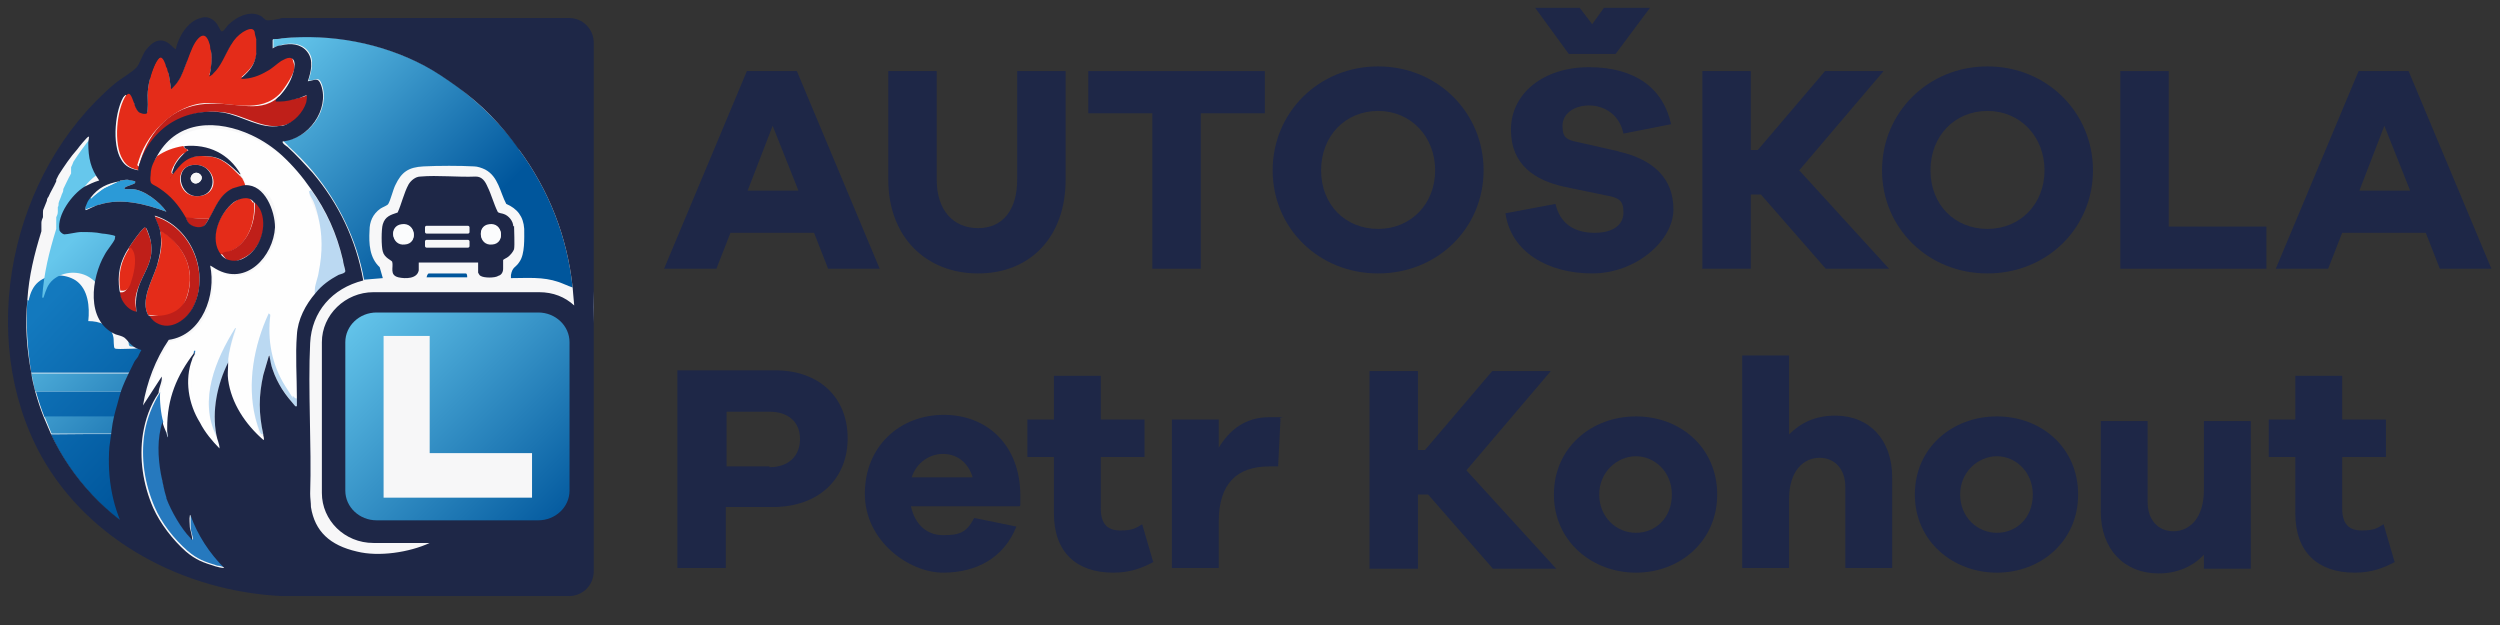 <?xml version="1.0" encoding="UTF-8"?>
<svg id="Vrstva_1" xmlns="http://www.w3.org/2000/svg" width="320" height="80" xmlns:xlink="http://www.w3.org/1999/xlink" version="1.1" viewBox="0 0 320 80">
  <rect x="0" y="0" width="320" height="80" fill="#333333" stroke="none"/>
  <!-- Generator: Adobe Illustrator 29.6.1, SVG Export Plug-In . SVG Version: 2.1.1 Build 9)  -->
  <defs>
    <style>
      .st0 {
        fill: #2b9ad7;
      }

      .st1 {
        fill: #2679be;
      }

      .st2 {
        fill: #2d8aca;
      }

      .st3 {
        fill: url(#Nepojmenovaný_přechod_720);
      }

      .st4 {
        fill: url(#Nepojmenovaný_přechod_722);
      }

      .st5 {
        fill: #f7f7f8;
      }

      .st6 {
        fill: #bf1f19;
      }

      .st7 {
        fill: url(#Nepojmenovaný_přechod_7222);
      }

      .st8 {
        fill: url(#Nepojmenovaný_přechod_7224);
      }

      .st9 {
        fill: url(#Nepojmenovaný_přechod_7223);
      }

      .st10 {
        fill: url(#Nepojmenovaný_přechod_7221);
      }

      .st11 {
        fill: url(#Nepojmenovaný_přechod_7225);
      }

      .st12 {
        fill: url(#Nepojmenovaný_přechod_7202);
      }

      .st13 {
        fill: url(#Nepojmenovaný_přechod_7201);
      }

      .st14 {
        fill: #1e2747;
      }

      .st15 {
        fill: #3f3c3d;
      }

      .st16 {
        fill: #bbd9f2;
      }

      .st17 {
        fill: #e42c19;
      }

      .st18 {
        fill: #fefefe;
      }

      .st19 {
        fill: #3c9ed8;
      }

      .st20 {
        fill: #41afe4;
      }

      .st21 {
        fill: #fbfcfd;
      }
    </style>
    <linearGradient id="Nepojmenovaný_přechod_720" data-name="Nepojmenovaný přechod 720" x1="23.1" y1="56.9" x2="5" y2="40" gradientUnits="userSpaceOnUse">
      <stop offset="0" stop-color="#00569c"/>
      <stop offset="1" stop-color="#1379be"/>
    </linearGradient>
    <linearGradient id="Nepojmenovaný_přechod_7201" data-name="Nepojmenovaný přechod 720" x1="17.3" y1="62.7" x2="-.8" y2="45.9" xlink:href="#Nepojmenovaný_přechod_720"/>
    <linearGradient id="Nepojmenovaný_přechod_7202" data-name="Nepojmenovaný přechod 720" x1="20.1" y1="60" x2="1.9" y2="43" xlink:href="#Nepojmenovaný_přechod_720"/>
    <linearGradient id="Nepojmenovaný_přechod_722" data-name="Nepojmenovaný přechod 722" x1="59" y1="29.6" x2="35.1" y2="5.6" gradientUnits="userSpaceOnUse">
      <stop offset="0" stop-color="#00569c"/>
      <stop offset="1" stop-color="#66c7ec"/>
    </linearGradient>
    <linearGradient id="Nepojmenovaný_přechod_7221" data-name="Nepojmenovaný přechod 722" x1="55.1" y1="33.2" x2="30.9" y2="9" xlink:href="#Nepojmenovaný_přechod_722"/>
    <linearGradient id="Nepojmenovaný_přechod_7222" data-name="Nepojmenovaný přechod 722" x1="34.3" y1="53.1" x2="10.6" y2="29.4" xlink:href="#Nepojmenovaný_přechod_722"/>
    <linearGradient id="Nepojmenovaný_přechod_7223" data-name="Nepojmenovaný přechod 722" x1="24.9" y1="62.8" x2=".7" y2="38.6" xlink:href="#Nepojmenovaný_přechod_722"/>
    <linearGradient id="Nepojmenovaný_přechod_7224" data-name="Nepojmenovaný přechod 722" x1="22.2" y1="65.3" x2="-1.9" y2="41.2" xlink:href="#Nepojmenovaný_přechod_722"/>
    <linearGradient id="Nepojmenovaný_přechod_7225" data-name="Nepojmenovaný přechod 722" x1="72.8" y1="67.6" x2="44.9" y2="39.7" xlink:href="#Nepojmenovaný_přechod_722"/>
  </defs>
  <g>
    <path class="st14" d="M106,34.4l-1.8-4.6h-10.7l-1.8,4.6h-6.7l10.6-25.3h6.4l10.6,25.3h-6.7ZM98.9,16.1l-3.2,8.3h6.5l-3.3-8.3Z"/>
    <path class="st14" d="M136.4,23c0,7.3-4.5,12-11.2,12s-11.5-4.7-11.5-12v-13.9h6.2v13.9c0,3.9,2.1,6.2,5.3,6.2s5-2.4,5-6.2v-13.9h6.2v13.9Z"/>
    <path class="st14" d="M153.7,14.5v19.9h-6.2V14.5h-8.2v-5.4h22.6v5.4h-8.2Z"/>
    <path class="st14" d="M189.9,21.8c0,7.4-5.9,13.2-13.5,13.2s-13.5-5.8-13.5-13.2,5.9-13.3,13.5-13.3,13.5,5.9,13.5,13.3ZM183.7,21.8c0-4.3-3.1-7.6-7.3-7.6s-7.3,3.2-7.3,7.6,3.1,7.5,7.3,7.5,7.3-3.2,7.3-7.5Z"/>
    <path class="st14" d="M207.2,19.4c4.4,1,7,3.4,7,7.4s-4.8,8.2-10.4,8.2-10.4-2.7-11.1-7.7l6.4-1.2c.6,2.6,2.5,3.7,5,3.7s3.7-1.1,3.7-2.6-.5-1.9-2.3-2.2l-5.3-1.1c-3.6-.8-6.8-2.7-6.8-7.3s4.1-8,10-8,9.5,2.7,10.5,7.3l-6.1,1.2c-.5-2.4-2.4-3.6-4.4-3.6s-3.4,1.1-3.4,2.6.5,1.8,2,2.1l5.3,1.2ZM196.4,1h5.8l1.6,2.1,1.5-2.1h5.9l-4.4,5.9h-6l-4.3-5.9Z"/>
    <path class="st14" d="M233.7,34.4l-8.3-9.5h-1.3v9.5h-6.2V9.1h6.2v10.1h.9l8.6-10.1h7.5l-10.8,12.7,11.5,12.6h-8.2Z"/>
    <path class="st14" d="M267.9,21.8c0,7.4-5.9,13.2-13.5,13.2s-13.5-5.8-13.5-13.2,5.9-13.3,13.5-13.3,13.5,5.9,13.5,13.3ZM261.7,21.8c0-4.3-3.1-7.6-7.3-7.6s-7.3,3.2-7.3,7.6,3.1,7.5,7.3,7.5,7.3-3.2,7.3-7.5Z"/>
    <path class="st14" d="M290.1,34.4h-18.7V9.1h6.2v19.9h12.5v5.4Z"/>
    <path class="st14" d="M312.3,34.4l-1.8-4.6h-10.7l-1.8,4.6h-6.7l10.6-25.3h6.4l10.6,25.3h-6.7ZM305.2,16.1l-3.2,8.3h6.5l-3.3-8.3Z"/>
  </g>
  <path class="st5" d="M72.9,62.8c0,2.1-1.8,3.8-4,3.8h-5.8c4.2-3.4,7.5-7.7,9.8-12.6v8.8ZM76,39.2c-.4-19.2-16.8-34.7-37-34.7s-4.1.2-6.1.5c-1.1.2-2.2.4-3.3.7-.9.2-1.8.5-2.6.8-1,.3-2.1.7-3.1,1.2-.9.4-1.7.8-2.6,1.2-.7.4-1.5.8-2.2,1.2C8.9,16.3,2.1,27.3,2.1,39.9c0,19.5,16.6,35.3,37,35.3s16.6-2.8,22.8-7.5h6.8c3,0,5.4-2.3,5.4-5.2v-11.2c.8-2.3,1.4-4.7,1.7-7.1,0,0,0-.1,0-.2,0,0,0-.1,0-.2,0,0,0,0,0,0,0-1,.2-3.8.2-4.4h0s0,0,0-.1Z"/>
  <path class="st14" d="M65.7,29c0-.7-.6-1.4-1.2-1.6-.2-.1-.7-.1-.8-.3-.5-1-.8-2.2-1.3-3.2-.3-.7-.7-1.3-1.5-1.3-2.3.1-4.9-.2-7.1,0-.6,0-1.2.5-1.5,1-.6,1.1-.9,2.5-1.4,3.6-.9.3-1.6.5-1.9,1.5-.2.6-.2,2.9,0,3.5.2.8,1.1,1.1,1.2,1.3.2.7-.4,1.7.8,2,.9.2,2.4.2,2.6-.9,0-.3,0-.7,0-1h7.6v1.3c0,0,.2.4.3.4.4.3,1.9.3,2.3,0,.4-.1.6-.5.6-.9,0-.3,0-1.1,0-1.1,0-.1.5-.3.6-.4.3-.2.7-.7.8-1,.1-.5,0-2.5,0-3ZM51.8,31.3c-1.7.2-2-2.3-.4-2.5,1.8-.3,2.2,2.4.4,2.5ZM63,31.3c-1.7.2-2-2.3-.4-2.5,1.8-.3,2.1,2.4.4,2.5Z"/>
  <path class="st18" d="M39.8,24.5c0,0-.2,0-.2.2s0,.1,0,.2c.2.8.8,2,1.1,2.9.7,2.5.6,4.7.1,7.2s-.5,1.6-.5,2.3,0,.4.1.6c-1.3,1.5-2.3,3.4-2.4,5.4s0,5.4,0,7.9c-.2,0-.4-.2-.5-.3-.4-.4-.7-.9-1-1.3-1.8-2.7-2.3-5.9-1.9-9.1l-.2-.2c-1.9,4.1-2.8,8.9-1.7,13.4s.5,1.7.7,2,.2.1.3.1c0,0,0,0,0,.1h0c0,.1.2.7,0,.7-2.3-2-4.1-4.7-4.5-7.8s0-1.3,0-2h0s0,0,0,0c0,0,0,0,0-.1.1-.2,0-.9.1-1.2.2-1.1.5-2.2.9-3.2h-.1c-2.6,3.9-4.7,9.1-2.4,13.7.1.6.4,1.1.4,1.7-.9-.9-1.9-2.1-2.5-3.3h0c0,0,0-.1,0-.1-.3-.8-.6-2.1-.8-2.9-.4-1.6-.2-2.8-.2-4.3s-.1-.6,0-.9c0-.2.2-.4.3-.6s.2-.3.2-.5c-.2-.1-.2.1-.2.2-2.3,3-3.5,5.9-3.5,9.7h0c0,.1,0,.2,0,.3h0c0,.1,0,.2,0,.2s0,0,0,0c0,0,0,.2,0,.2-.2-.5-.4-.9-.5-1.4-.3-.9-.5-2.9-.4-3.8s.5-1.4.4-2.1l-2.4,3.7c.5-3,1.6-5.9,3.3-8.4,4.4-.6,6.1-5.8,5.3-9.5.1,0,.5.3.7.4,3.9,2.3,7.4-1.6,7.6-5.3s-1.3-5.5-3.8-5.4c0-.4-.3-.7-.5-1.1s-.1-.2-.2-.3c-1.5-2.6-4.1-3.9-7.2-3.6s-2.3.5-3.3,1.3c2.6-4.5,7.7-4.5,12-2.5s5.6,4.1,7.6,6.9Z"/>
  <path class="st17" d="M17.9,21.5c0,0,0,.3,0,.3-1-.2-1.7-.5-2.2-1.4-1.2-1.9-.8-6.5.5-8.3s.8.7,1,1.1.3.8.5,1,.9.4,1.1.2.1-1.8.1-2.3c0-1.3.5-3.2,1.2-4.3s.9-.4,1.2.4.3.8.3,1.2c.1.6.2,1.3.3,1.9.1,0,.8-.8.9-1,1-1.5,1.5-4.5,2.6-5.6s1.3.2,1.5,1c.3,1.3.3,2.6-.1,3.9,0,0,.5-.3.5-.4,1.5-1.4,2-4.2,3.9-5.3.5-.3,1.3-.7,1.5,0s.3,2.1.2,2.8c-.2,1.4-.8,2.1-1.8,3s-.1,0-.1.2c1.2,0,2.3-.4,3.3-1s1.9-1.7,3-1.7,0,0,.1,0,0,0,0,0c0,.5.3,1,.3,1.4,0,.8-1.2,2.6-1.8,3.3-2.6,2.8-6.5,1.1-9.8,1.3s-7.1,3.4-8.3,7.2-.2.6-.2.7c0,.2.2.1.2.3Z"/>
  <path class="st17" d="M23.5,18.7c0,.4.6.3.5.6s-.5.3-.6.4c-.5.4-.9,1-1.2,1.6s-.3.8-.2.9.2,0,.2-.1c1.2-1.7,2-2.3,4.3-2.1,1.9.1,2.9,1.2,4.1,2.4s.1.2.3.3c.2.3.4.6.5,1.1-.4,0-1.2.3-1.6.4-1.7.8-2.2,2.4-3,3.8h-1.2c0,0-1.9-.1-1.9-.1-.9-1.5-1.8-2.6-3.3-3.6s-1.3-.3-1.2-1.9.5-1.7.9-2.4c1-.7,2.1-1.1,3.3-1.3ZM24.9,21.1c-2.8.1-2.3,4.3.6,4s2.1-4.1-.6-4Z"/>
  <path class="st17" d="M19.1,40.4s0,0-.1,0c-1.1-1.9.5-4.5,1.1-6.4s.7-2.9.4-4.4c.2,0,.2,0,.3,0,2.7,1.9,4.2,4.8,3.2,8.1s-2.7,2.9-4.9,2.6Z"/>
  <path class="st6" d="M37.4,7.3c.9.1.6,1.4.4,2-.3,1.1-1,2.1-1.7,2.9s-.7.6-.5.7c.9,0,1.9-.2,2.8-.4s1-.4,1.1-.4c.2,0,0,.8,0,.9-.4,1.4-1.6,2.6-3,3-2.7.7-5.1-1.2-7.7-1.6-5.2-.7-9.5,2.3-10.8,7.1,0-.2-.2-.1-.2-.3s.2-.5.2-.7c1.2-3.8,4-6.9,8.3-7.2s7.2,1.5,9.8-1.3,1.7-2.5,1.8-3.3-.3-1-.3-1.4Z"/>
  <path class="st3" d="M19,44.6c-.6-.1-4,.2-4.3,0-.2-.1-.1-1.2-.2-1.5-.3-1.5-1.8-2-3.2-2,.2-1.8,0-4.1-1.6-5.2-1.4-.9-3.5-.9-4.8.2-.7.6-1,1.4-1.2,2.2,0,.2,0,.2-.2.1-.2,3.1,0,6.2.5,9.3h13.5c.3-.8,1.1-2.4,1.5-3.2Z"/>
  <path class="st13" d="M19.5,69c-.4-.6-.9-1.3-1.3-1.9-2-3.5-2.7-7.5-2.4-11.5h-.5c0-.1-8.8,0-8.8,0,2.7,5.8,7.3,10.7,13,13.7.1,0,0-.1,0-.2Z"/>
  <path class="st12" d="M16.9,50.1H4.6c.3,1.1.7,2.3,1.1,3.3h10.5c.2-1.1.5-2.3.7-3.3Z"/>
  <path class="st17" d="M32.5,25.8h0c0,0,0,.1,0,.1.2,2.2-.6,5.2-2.9,6.2s-1.1,0-1.4.6c-1.6-2-.2-5.3,1.6-6.7s2-.9,2.6,0Z"/>
  <path class="st6" d="M19.1,40.4c2.2.2,4.2-.4,4.9-2.6,1-3.3-.4-6.2-3.2-8.1-.1,0-.2-.1-.3,0-.1-.7-.5-1.3-.7-2,4.8,1.4,7.2,7.6,4.8,11.9-1,1.7-3.1,3-4.9,1.6s-.4-.4-.6-.7Z"/>
  <path class="st16" d="M40.4,37.7c-.2-.2-.1-.3-.1-.6,0-.7.4-1.5.5-2.3.5-2.5.5-4.8-.1-7.2s-.9-2.1-1.1-2.9,0-.1,0-.2c0-.1.1,0,.2-.2,2,2.8,3.3,5.7,4.1,9.1s.3,1.2.3,1.4-.7.4-.9.5c-1.1.6-2.1,1.3-2.9,2.3Z"/>
  <path class="st1" d="M24.5,66c0,0-.1,0-.1,0,0,.4,0,1.1,0,1.5,0,.4.3,1.2.3,1.5,0,.2-.2-.1-.2-.1-1.2-1.2-2.5-3.5-3.1-5.1,0,0,0,0,0-.1h0c-.3-1-.6-2.1-.7-3-.4-2.2-.5-4.5.2-6.7-.3-.9-.5-2.9-.4-3.8-1,1.6-1.7,3.4-2,5.2-.5,3.2,0,6.5,1.3,9.5.9,2.1,2.5,4.1,4.2,5.6,1.3,1.1,2.2,1.4,3.8,1.9.4,0,.7.2,1.1.2-1.9-1.9-3.4-4.2-4.3-6.7Z"/>
  <path class="st16" d="M38,51.1c0,.3,0,.6,0,.9s-.1,0-.2,0c-1.2-1.4-2.3-2.9-2.9-4.7s-.3-1.2-.4-1.7,0-.2-.1,0-.6,2.1-.7,2.4c-.6,2.7-.6,4.9,0,7.6-.1,0-.2,0-.3-.1-.2-.2-.6-1.6-.7-2-1.1-4.4-.2-9.3,1.7-13.4l.2.2c-.4,3.2.2,6.4,1.9,9.1s.7,1,1,1.3.3.3.5.3Z"/>
  <path class="st6" d="M16.5,31.7c.3-.5,1.5-2.2,1.9-2.5s.2-.2.3,0,.6,1.5.6,1.7c.4,2.3-.6,3.5-1.4,5.4s-.6,2.4-.4,3.8c-.9-.1-1.7-1-2-1.8s-.1-.6-.2-.9c.9.2,1.2-.8,1.4-1.5.3-1,.7-2.9,0-3.8s-.1-.2-.3-.2Z"/>
  <path class="st0" d="M15.4,23.1c.3,0,.6-.1.9-.1s1,.2,1,.2,0,.2,0,.2c-.1.2-1.1.4-1.3.6-.4.3.7.2.8.2,1.6,0,3.7,1.7,4.5,2.9-2.7-1-5.8-1.8-8.6-.9s-1.6.7-1.7.7c-.2,0,0-.6,0-.8.1-.3.3-.6.5-.8,0,.1.2,0,.2,0,.5-.4,1.1-.8,1.6-1.2l1.9-.9Z"/>
  <path class="st6" d="M28.3,32.6c.3-.5.9-.3,1.4-.6,2.2-1,3.1-4,2.9-6.2.3.1.6.6.8.9,1,2.1,0,5.1-2,6.2s-2.3.5-3-.4Z"/>
  <path class="st16" d="M27.7,55.8c-2.3-4.6-.1-9.8,2.4-13.8h.1c-.4,1.1-.7,2.2-.9,3.3s0,1-.1,1.2c-1.4,2.8-2.1,6.2-1.5,9.3Z"/>
  <path class="st17" d="M15.4,37.2c-.3-2,0-3.7,1.2-5.5.1,0,.2,0,.3.2.7.9.3,2.8,0,3.8s-.5,1.6-1.4,1.5Z"/>
  <path class="st18" d="M25.6,54.1c-1.5-2.4-2-5.5-1-8.1,0,.3,0,.6,0,.9,0,1.5-.2,2.7.2,4.3s.5,2.1.8,2.9Z"/>
  <path class="st6" d="M26.8,27.9c-.2.3-.5,1-.9,1.2s-1.3,0-1.7-.4-.3-.6-.5-.9l1.9.2h1.2Z"/>
  <path class="st5" d="M15.4,23.1l-1.9.9c-.6.3-1.1.7-1.6,1.2s-.2.2-.2,0c1-1.3,2.1-1.8,3.7-2.1Z"/>
  <path class="st16" d="M21.4,55.3c0,0,.1.6.1.7,0,.3-.2-.4-.2-.5,0,0,0-.1,0-.2h0Z"/>
  <path class="st1" d="M24.8,45.1s0-.3.2-.2c0,.2-.1.4-.2.5v-.3c0,0,0,0,0,0Z"/>
  <path class="st6" d="M37.4,7.3s0,0-.1,0h0s0,0,0,0Z"/>
  <path class="st20" d="M8.3,22.5s0,0,0,0h0Z"/>
  <path class="st20" d="M8.4,22.3s0,0,0,0h0Z"/>
  <path class="st20" d="M8.4,22.2s0,0,0,0h0Z"/>
  <path class="st20" d="M8.6,22s0,0,0,0h0Z"/>
  <path class="st20" d="M8.6,21.9s0,0,0,0h0Z"/>
  <path class="st20" d="M8.8,21.7s0,0,0,0h0Z"/>
  <path class="st20" d="M8.8,21.6s0,0,0,0h0Z"/>
  <path class="st20" d="M9.3,20.9s0,0,0,0h0Z"/>
  <path class="st20" d="M9.3,20.8s0,0,0,0c0,0,0,0,0,0Z"/>
  <path class="st20" d="M6.1,27.1s0,0,0,0h0Z"/>
  <path class="st20" d="M7.2,24.5s0,0,0,0h0Z"/>
  <polygon class="st16" points="29.2 46.7 29.2 46.6 29.2 46.7 29.2 46.7"/>
  <path class="st20" d="M7.2,24.6s0,0,0,0h0Z"/>
  <path class="st20" d="M5.3,29.2s0,0,0,0c0,0,0,0,0,0Z"/>
  <path class="st20" d="M6.9,25.2s0,0,0,0h0Z"/>
  <path class="st20" d="M5.9,27.5s0,0,0,0h0Z"/>
  <path class="st20" d="M5.5,28.8s0,0,0,0h0Z"/>
  <path class="st16" d="M25.6,54.2s0,0,0,0h0Z"/>
  <path class="st19" d="M21.3,54.9h0s0,0,0,0Z"/>
  <path class="st19" d="M21.3,55.1h0s0,0,0,0Z"/>
  <path class="st19" d="M21.4,55.3h0s0,0,0,0c0,0,0,0,0,0Z"/>
  <path class="st20" d="M5.5,28.6s0,0,0,0h0Z"/>
  <path class="st20" d="M5.6,28.4s0,0,0,0h0Z"/>
  <path class="st16" d="M33.7,55.8h0c0,0,0,0,0,0Z"/>
  <path class="st20" d="M5.7,28.2s0,0,0,0h0Z"/>
  <path class="st20" d="M6.4,26.3s0,0,0,0h0Z"/>
  <path class="st1" d="M21.3,63.8h0c0,0,0,0,0,0Z"/>
  <path class="st20" d="M6.2,26.8s0,0,0,0h0Z"/>
  <path class="st6" d="M32.5,25.8h0s0,0,0,0Z"/>
  <path class="st21" d="M51.4,28.7c1.8-.3,2.2,2.4.4,2.5s-2-2.3-.4-2.5Z"/>
  <path class="st21" d="M62.6,28.7c1.8-.3,2.1,2.4.4,2.5s-2-2.3-.4-2.5Z"/>
  <path class="st14" d="M30.7,22.3h0c-1.2-1.1-2.2-2.2-4.1-2.3-2.2-.2-3.1.5-4.3,2.1s0,.2-.2.1.2-.7.2-.9c.3-.6.7-1.1,1.2-1.6s.6-.4.6-.4c0-.3-.6-.2-.5-.6,3.1-.3,5.7,1,7.2,3.6Z"/>
  <path class="st15" d="M30.9,22.6c-.1,0-.2-.2-.3-.3h0c0,0,.1.1.2.3Z"/>
  <path class="st4" d="M66.5,19.1c-2.3-3.1-4.8-5.6-7.9-8-1.4-1-2.7-1.9-4.2-2.7-5.9-3.1-12.7-4.3-19.4-3.4v1.1c1.4-.6,3.3-.9,4.4.4.9,1.1.5,2.5.1,3.8,1,0,1.3-.6,1.7.5,1.1,3.1-1.5,6.9-4.9,7.2-.1.1.6.6.6.7,1.1,1,2.2,2.1,3.2,3.3,3.3,4,5.6,8.8,6.5,13.8l2.4-.2-.4-1.4c-1.3-1.2-1.4-3-1.3-4.7,0-1.1.4-2.1,1.4-2.8.3-.2.9-.4,1-.6.3-.5.6-1.8.9-2.4.8-1.7,1.7-2.3,3.6-2.4,1.9-.1,4.7-.1,6.5,0,.4,0,1,.2,1.4.4,1.7.9,1.9,2.9,2.7,4.4,1.4.6,2.2,1.6,2.3,3.2,0,1.2.1,3.2-.6,4.2-.5.8-.9.6-1.1,1.7,0,.1,0,.3,0,.4,2.1,0,4.1-.2,6.1.5.6.2,1.2.5,1.8.7-.7-6.5-3-12.4-6.9-17.7Z"/>
  <path class="st10" d="M59.6,35h-4.7c-.2,0-.3.5-.3.5h5.2c0-.2,0-.5-.2-.5Z"/>
  <path class="st7" d="M18.8,42.5c-.3-.3-.7-.9-1-1-.3-.2-.8-.2-1.1-.4-3.9-1.6-3.1-7.3-1.4-10.2.3-.6,1.1-1.4,1.3-2,0-.1,0-.3,0-.4-.1-.1-1.4-.3-1.6-.3-.9-.1-1.8-.2-2.7-.2-.6,0-1.7.4-2.2.3-.2,0-.5-.3-.6-.6-.3-2,1.5-4.5,3.2-5.5.6-.4,1.2-.6,1.9-.8-1.1-1.5-1.5-3-1.4-4.8,0-.2.2-.7.1-.8,0,0,0,0-.1,0-.2,0-1.2,1.3-1.4,1.6-.8,1-1.7,2.2-2.4,3.3,0,0,0,0,0,0,0,0,0,0,0,0h0c-.1.3-.2.5-.3.7h0c0,0,0,.1,0,.1h0c0,.1,0,.2,0,.2h0c0,0,0,.1,0,.1h0c0,.1,0,.2,0,.2h0c0,0,0,.1,0,.1h0c0,0,0,.1,0,.1h0c-.4.7-.7,1.4-1,2h0c0,0,0,.1,0,.1h0c0,.2-.1.4-.2.6h0c-.1.4-.3.7-.4,1.1h0c0,.2,0,.4-.1.5h0c0,.1,0,.2,0,.3h0c0,.1,0,.2,0,.3h0c0,.3-.1.5-.2.7h0c0,0,0,.2,0,.2h0c0,.1,0,.2,0,.2h0c0,.1,0,.2,0,.2h0c0,.2,0,.3,0,.4,0,0,0,0,0,0,0,.2,0,.4,0,.5-.9,2.9-1.6,5.7-1.8,8.8.2,0,.2,0,.2-.1.3-.9.5-1.6,1.2-2.2,1.3-1.1,3.4-1.2,4.8-.2,1.7,1.1,1.8,3.4,1.6,5.2,1.4,0,3,.4,3.2,2,0,.3,0,1.4.2,1.5.3.2,3.7,0,4.3,0,0-.2.4-.5.5-.7,0-.1.5-.7.4-.8-.4,0-.9-.4-1.2-.6Z"/>
  <path class="st9" d="M4.6,50.1h12.3c.2-.7.4-1.6.7-2.3H4c.2.7.3,1.5.5,2.3Z"/>
  <path class="st8" d="M6.5,55.5h8.8c0,0,.5,0,.5,0,0-.7.2-1.6.3-2.2H5.7c.3.7.6,1.5.9,2.2Z"/>
  <path class="st19" d="M44.6,62s0,0,0,0h0Z"/>
  <path class="st14" d="M24.9,21.1c2.7-.1,3.2,3.7.6,4s-3.4-3.9-.6-4ZM24.6,23.3c.6.6,1.7-.4,1-1s-1.6.4-1,1Z"/>
  <path class="st2" d="M68,62.9h0c0,0,0,0,0,0,0,0,0,0,0,0Z"/>
  <path class="st19" d="M54.8,57h-.1c0,0,.1,0,.1,0Z"/>
  <path class="st19" d="M54.6,56.2h0s0,0,0,0Z"/>
  <path class="st5" d="M24.6,23.3c-.6-.6.3-1.6,1-1s-.4,1.6-1,1Z"/>
  <rect class="st5" x="54.4" y="28.9" width="5.7" height="1" rx=".2" ry=".2"/>
  <rect class="st5" x="54.4" y="30.7" width="5.7" height="1" rx=".2" ry=".2"/>
  <path class="st14" d="M39.9,2.3h-3.8c-.6.2-1.3.3-1.9.3-.3,0-.6-.5-.9-.6-1.4-.7-3.1.2-4.1,1.2-.2.2-.5.7-.7.8,0,0-.1,0-.2,0,0,0-.4-.7-.5-.9-.5-.7-1.3-1.1-2.1-.8-1.7.4-2.9,2.5-3.2,4-.1,0-.5-.4-.6-.5-1.3-1.2-2.4-.5-3.3.7-.4.6-.7,1.6-1.1,2.1-.5.6-2.1,1.5-2.8,2.1C1.3,22-3.1,43.2,5.3,58.4c6.1,10.9,18.3,17.3,30.8,17.9h1.6c0,0,.9,0,.9,0h34.2c1.8,0,3.2-1.4,3.2-3.2V5.5c0-1.8-1.4-3.2-3.2-3.2h-32.8ZM35,5c.4,0,.7,0,1.1-.1,6.3-.6,12.7.6,18.2,3.5,1.5.8,2.8,1.7,4.2,2.7,3.2,2.3,5.6,4.8,7.9,8,3.9,5.3,6.2,11.2,6.9,17.7,0,0,.1,1.3.2,2.3-1.2-1.1-2.7-1.7-4.5-1.7h-21.2c-3.6,0-6.6,2.9-6.6,6.4v19.3c0,3.5,2.9,6.4,6.6,6.4h7.2c-2.6,1.2-6.5,1.8-9.3,1.1-3.5-.8-5.4-2.6-5.9-5.7,0-.6-.1-1.1-.1-1.7.2-6.1-.3-13.4,0-19.3.2-4,2.8-7,6.8-8-.9-5.1-3.1-9.8-6.5-13.8-1-1.1-2.1-2.3-3.2-3.3,0,0-.8-.5-.6-.7,3.3-.3,6-4.1,4.9-7.2-.4-1.1-.8-.6-1.7-.5.4-1.2.8-2.7-.1-3.8-.8-1-2.1-1.1-3.3-.8-.4,0-.8.2-1.1.4v-1.1ZM16.2,12.2c.5-.7.8.7,1,1.1,0,.2.3.8.5,1,.2.2.9.4,1.1.2.2-.3.1-1.9.1-2.3,0-.6.1-1.4.3-2.1.2-.8.5-1.6.8-2.2.6-1,.9-.4,1.2.4,0,.2.1.3.2.5,0,.2.1.4.2.7.1.6.2,1.3.3,1.9.1,0,.8-.8.9-1,.5-.7.8-1.7,1.2-2.7.4-1.1.8-2.2,1.4-2.8.9-.9,1.3.2,1.5,1,0,.2,0,.4.1.6.2,1.1,0,2.2-.2,3.3,0,0,.5-.3.5-.4,1-.9,1.5-2.4,2.3-3.7.4-.7.9-1.2,1.5-1.6.5-.3,1.3-.7,1.5,0,0,.2.1.6.2.9,0,.6,0,1.4,0,1.9-.2,1.4-.8,2.1-1.8,3,0,0-.1,0-.1.2,1.2,0,2.3-.4,3.3-1,.6-.3,1.2-.9,1.8-1.3.4-.2.7-.4,1.1-.4h0s0,0,0,0c0,0,0,0,0,0,.9.1.6,1.4.4,2-.3,1.1-1,2.1-1.7,2.9,0,0,0,0,0,0-.2.1-.6.5-.5.7.2,0,.3,0,.5,0,.8,0,1.5-.2,2.3-.4.2,0,1-.4,1.1-.4.2,0,0,.8,0,.9-.4,1.3-1.6,2.6-3,3,0,0-.2,0-.3,0-2.6.5-4.9-1.3-7.4-1.7-5.2-.7-9.5,2.3-10.8,7.1,0,0,0,.3,0,.3-1-.2-1.7-.5-2.2-1.4-1.2-1.9-.8-6.5.5-8.3ZM15.4,23.1c.3,0,.6-.1.9-.1.1,0,1,.2,1,.2,0,0,0,.2,0,.2-.1.2-1.1.4-1.3.6-.4.3.7.2.8.2,1.6,0,3.7,1.7,4.5,2.9-2.7-1-5.8-1.8-8.6-.9-.3,0-1.6.7-1.7.7-.2,0,0-.6.1-.8.1-.3.3-.6.5-.8,1-1.3,2.1-1.8,3.7-2.1ZM17.5,39.9c-.9-.1-1.7-1-2-1.8-.1-.3-.1-.6-.2-.9-.3-2,0-3.7,1.2-5.5.3-.5,1.5-2.2,1.9-2.5,0,0,.2-.2.3,0,.1,0,.6,1.5.6,1.7.4,2.3-.6,3.5-1.4,5.4-.5,1.3-.6,2.4-.4,3.8ZM20.1,34c.4-1.4.7-2.9.4-4.4-.1-.7-.5-1.3-.7-2,4.8,1.4,7.2,7.6,4.8,11.9-1,1.7-3.1,3-4.9,1.6-.3-.3-.4-.4-.6-.7,0,0,0,0-.1,0-1.1-1.9.5-4.5,1.1-6.4ZM19.5,69.2c-5.7-3-10.3-7.9-13-13.7-.3-.7-.6-1.4-.9-2.1-.4-1-.8-2.2-1.1-3.3-.2-.8-.4-1.6-.5-2.4-.6-3.1-.8-6.2-.5-9.3.2-3.1.9-5.9,1.8-8.8,0-.1,0-.4,0-.5,0,0,0,0,0,0,0-.1,0-.2,0-.3,0,0,0,0,0,0,0,0,0-.1,0-.1,0,0,0,0,0,0,0,0,0,0,0-.1,0,0,0,0,0,0,0,0,0,0,0-.1,0,0,0,0,0,0,0-.2.1-.5.2-.7,0,0,0,0,0,0,0-.1,0-.2,0-.3,0,0,0,0,0,0,0-.1,0-.2,0-.3,0,0,0,0,0,0,0-.2,0-.3.1-.5,0,0,0,0,0,0,.1-.3.3-.7.4-1,0,0,0,0,0,0,0-.2.1-.4.2-.5,0,0,0,0,0,0,0,0,0,0,0,0,0,0,0,0,0,0,.3-.7.7-1.3,1-2,0,0,0,0,0,0,0,0,0,0,0,0,0,0,0,0,0,0,0,0,0,0,0,0,0,0,0,0,0,0,0,0,0,0,0-.1,0,0,0,0,0,0,0,0,0,0,0,0,0,0,0,0,0,0,0,0,0,0,0-.1,0,0,0,0,0,0,0,0,0,0,0,0,0,0,0,0,0,0,.1-.2.2-.4.3-.6,0,0,0,0,0,0,0,0,0,0,0,0,0,0,0,0,0,0,.7-1.1,1.5-2.3,2.4-3.3.2-.3,1.2-1.5,1.4-1.6,0,0,.1,0,.1,0,0,.1-.1.6-.1.8,0,1.9.3,3.3,1.4,4.8-.7.2-1.3.5-1.9.8-1.6,1-3.5,3.6-3.2,5.5,0,.2.3.5.6.6.5,0,1.6-.3,2.2-.3.9,0,1.8,0,2.7.2.3,0,1.5.2,1.6.3.1,0,0,.2,0,.4-.2.5-1,1.4-1.3,2-1.7,2.9-2.5,8.5,1.4,10.2.3.1.8.2,1.1.4.3.2.7.8,1,1,.3.3.8.5,1.2.6,0,0-.4.7-.4.8-.1.2-.4.5-.5.7-.4.8-1.2,2.4-1.5,3.2-.3.7-.5,1.6-.7,2.3-.3,1-.6,2.2-.7,3.2-.1.7-.2,1.6-.3,2.2-.3,4,.4,8,2.4,11.5.4.7.9,1.3,1.3,1.9,0,0,.2.1,0,.2ZM38,51.1c0,.3,0,.6,0,.9,0,0-.1,0-.2,0-.6-.7-1.2-1.4-1.7-2.2-.5-.8-.9-1.6-1.2-2.5-.2-.5-.3-1.2-.4-1.7,0,0,0-.2-.1,0,0,0-.6,2.1-.7,2.4-.6,2.7-.6,4.9,0,7.6,0,0,0,0,0,.1,0,0,0,0,0,0,0,0,.2.7,0,.6-2.3-2-4.1-4.7-4.5-7.7-.1-.7,0-1.3,0-2v-.2c-1.4,2.8-2.1,6.2-1.5,9.3.1.6.4,1.1.4,1.7-.9-.9-1.9-2.1-2.5-3.3,0,0,0,0,0,0,0,0,0,0,0,0-1.5-2.4-2-5.5-1-8.1,0-.2.2-.4.3-.6v-.3c0,0,0,0,0,0-2.3,3-3.5,5.9-3.5,9.7v.3s0,0,0,.1c0,0,0,0,0,0,0,0,.1.6.1.7,0,.3-.2-.4-.2-.5-.2-.5-.4-.9-.5-1.4-.7,2.1-.6,4.5-.2,6.7.2.9.4,2.1.7,3,0,0,0,0,0,0,0,0,0,0,0,.1.6,1.6,1.9,3.9,3.1,5.1,0,0,.2.4.2.1,0-.3-.2-1.1-.3-1.5,0-.4-.1-1.1,0-1.5,0,0,0-.2.1,0,.9,2.5,2.4,4.8,4.3,6.7-.4,0-.7-.1-1.1-.2-1.6-.5-2.5-.8-3.8-1.9-1.7-1.5-3.3-3.6-4.2-5.6-1.3-3-1.8-6.3-1.3-9.5.3-1.8.9-3.6,2-5.2,0-.7.5-1.4.4-2.1l-2.4,3.7c.5-3,1.6-5.9,3.3-8.4,4.3-.6,6.1-5.8,5.3-9.5.1,0,.5.3.7.4,3.9,2.3,7.4-1.6,7.6-5.3,0-2.1-1.3-5.5-3.8-5.4-.4,0-1.2.3-1.6.4-1.7.8-2.2,2.4-3,3.8-.2.3-.5,1-.9,1.1-.5.2-1.3,0-1.7-.4-.3-.3-.3-.6-.5-.9-.9-1.5-1.8-2.6-3.3-3.6-1-.7-1.3-.3-1.1-1.9,0-.9.5-1.7.9-2.4,2.6-4.5,7.7-4.5,12-2.5,1.5.7,2.8,1.6,3.9,2.6,1.4,1.3,2.6,2.7,3.7,4.3,2,2.8,3.3,5.7,4.1,9.1,0,.3.3,1.2.3,1.4,0,.3-.7.4-.9.5-1.1.6-2.1,1.3-2.9,2.3-1.3,1.5-2.3,3.4-2.4,5.4-.2,2.5,0,5.4,0,7.9ZM33.3,26.8c1,2.1,0,5.1-2,6.2-1,.6-2.3.5-3-.4-1.6-2-.2-5.3,1.6-6.7.7-.5,2-.9,2.6,0,0,0,0,0,0,0,0,0,0,0,0,0,.3.1.6.6.8.9Z"/>
  <path class="st11" d="M72.9,43.8v19c0,2.1-1.8,3.8-4,3.8h-20.7c-2.2,0-4-1.7-4-3.8v-19c0-2.1,1.8-3.8,4-3.8h20.7c2.2,0,4,1.7,4,3.8Z"/>
  <polygon class="st5" points="49.1 43 49.1 63.7 68.1 63.7 68.1 58 55 58 55 43 49.1 43"/>
  <g>
    <path class="st14" d="M99.2,47.4c5.7,0,9.3,3.5,9.3,8.7s-3.7,8.8-9.6,8.8h-6v7.8h-6.2v-25.3h12.5ZM98.5,59.8c2.4,0,3.9-1.4,3.9-3.6s-1.5-3.5-3.9-3.5h-5.5v7h5.5Z"/>
    <path class="st14" d="M130.5,64.8h-13.9c.5,2.3,2,3.7,4.1,3.7s3-.3,4-2.2l5.4,1.1c-1.6,4-5.1,5.9-9.4,5.9s-10-4-10-10.1,4.5-10.1,10.1-10.1,9.7,3.9,9.8,10.1v1.5ZM116.7,61.1h7.8c-.6-2-2.1-3-3.8-3s-3.4,1.1-4,3Z"/>
    <path class="st14" d="M147.7,71.9c-1.5.8-3,1.4-5.2,1.4-4.7,0-7.6-2.6-7.6-7.6v-7.2h-3.4v-4.8h3.4v-5.6h6v5.6h5.6v4.8h-5.6v6.6c0,2,.9,2.8,2.5,2.8s2-.3,2.8-.8l1.4,4.8Z"/>
    <path class="st14" d="M163.9,53.7l-.3,6h-1.1c-4.2,0-6.5,2.2-6.5,7.1v5.9h-6v-19h6v3.6c1.4-2.3,3.4-3.9,6.5-3.9s.9,0,1.4.2Z"/>
    <path class="st14" d="M191.1,72.8l-8.3-9.5h-1.3v9.5h-6.2v-25.3h6.2v10.1h.9l8.6-10.1h7.5l-10.8,12.7,11.5,12.6h-8.2Z"/>
    <path class="st14" d="M219.8,63.3c0,6-4.8,10-10.4,10s-10.5-4-10.5-10,4.8-10,10.5-10,10.4,4,10.4,10ZM214,63.3c0-2.9-2.2-4.9-4.6-4.9s-4.7,2-4.7,4.9,2.2,4.9,4.7,4.9,4.6-1.9,4.6-4.9Z"/>
    <path class="st14" d="M242.2,61.1v11.6h-6v-10.4c0-2.2-1.3-3.7-3.3-3.7s-3.9,1.6-3.9,5.3v8.8h-6v-27.2h6v10.1c1.5-1.5,3.4-2.4,5.9-2.4,4.4,0,7.3,3.1,7.3,7.9Z"/>
    <path class="st14" d="M266,63.3c0,6-4.8,10-10.4,10s-10.5-4-10.5-10,4.8-10,10.5-10,10.4,4,10.4,10ZM260.2,63.3c0-2.9-2.2-4.9-4.6-4.9s-4.7,2-4.7,4.9,2.2,4.9,4.7,4.9,4.6-1.9,4.6-4.9Z"/>
    <path class="st14" d="M288.1,72.8h-6v-1.8c-1.4,1.5-3.4,2.4-5.8,2.4-4.4,0-7.4-3.1-7.4-7.9v-11.6h6v10.4c0,2.2,1.3,3.7,3.3,3.7s3.9-1.6,3.9-5.3v-8.8h6v19Z"/>
    <path class="st14" d="M306.6,71.9c-1.5.8-3,1.4-5.2,1.4-4.7,0-7.6-2.6-7.6-7.6v-7.2h-3.4v-4.8h3.4v-5.6h6v5.6h5.6v4.8h-5.6v6.6c0,2,.9,2.8,2.5,2.8s2-.3,2.8-.8l1.4,4.8Z"/>
  </g>
</svg>
